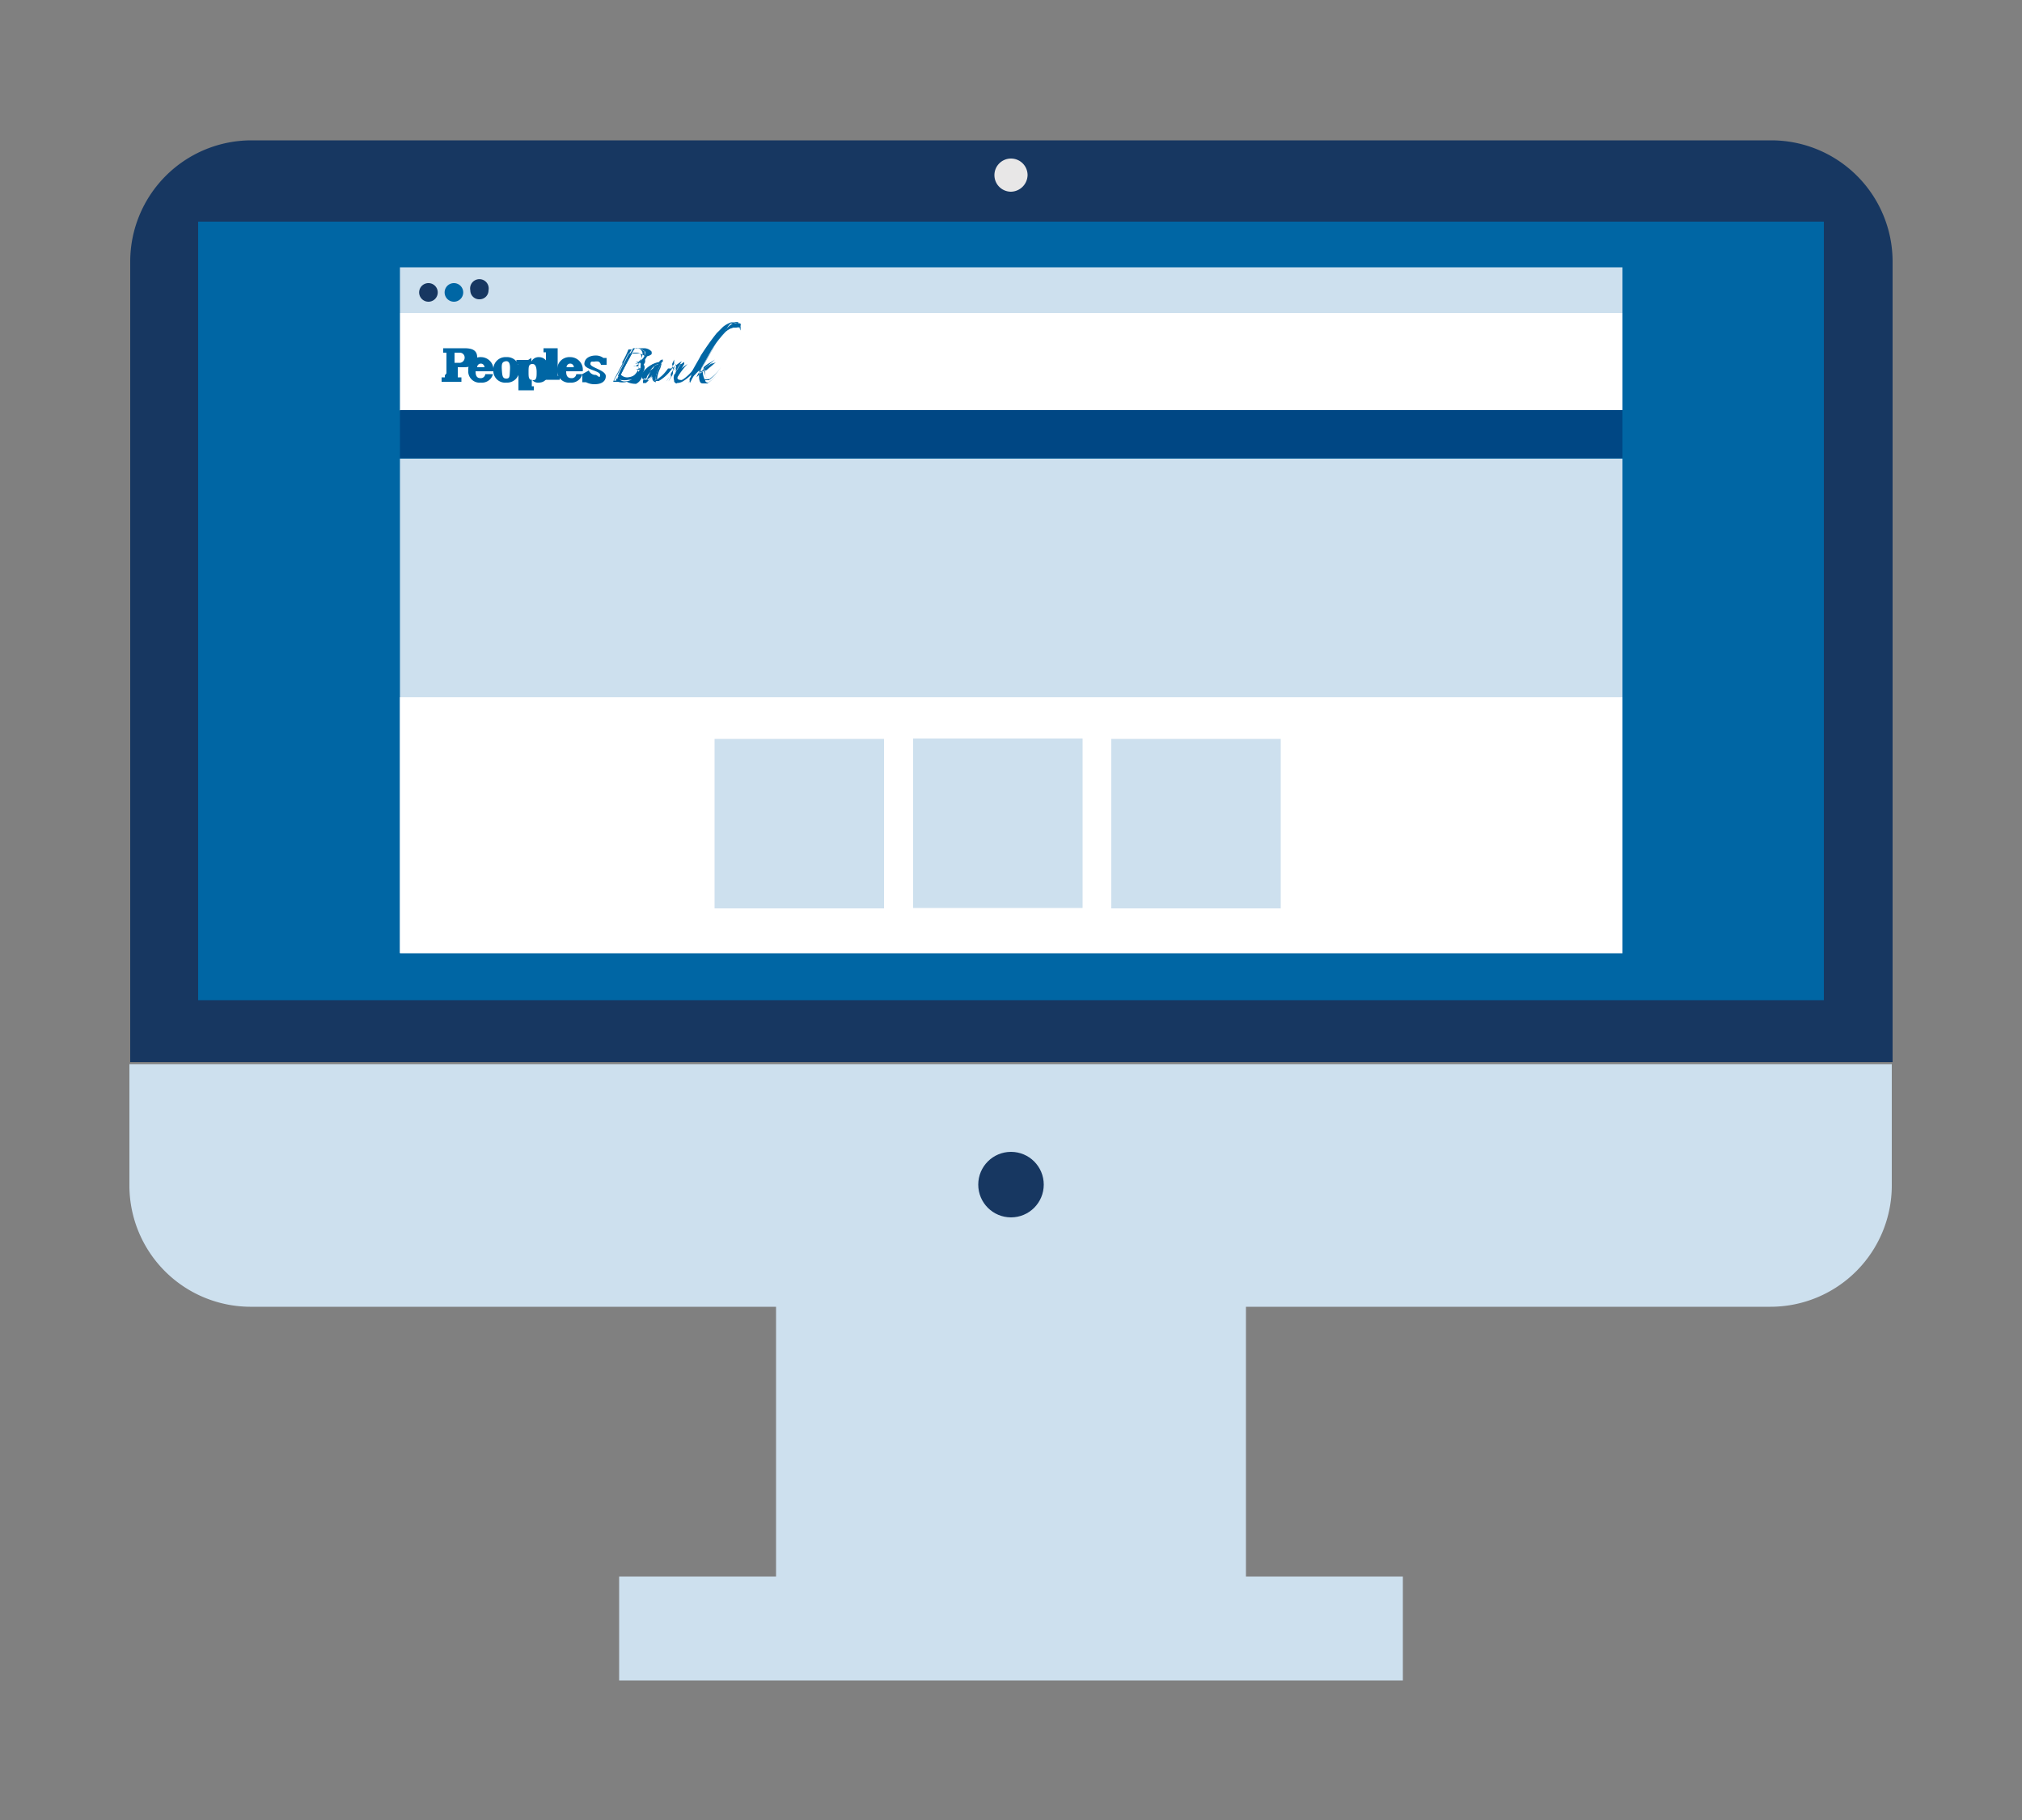 <svg id="Layer_1" data-name="Layer 1" xmlns="http://www.w3.org/2000/svg" width="50" height="45" viewBox="0 0 50 45"><rect x="0" y="0" width="50" height="45" fill="#808080" stroke="none"/><defs><style>.cls-1{fill:#cde0ee;}.cls-2{fill:#173761;}.cls-3{fill:#e8e7e7;}.cls-4,.cls-7{fill:#0066a4;}.cls-5{fill:#fff;}.cls-6{fill:#004784;}.cls-7{fill-rule:evenodd;}</style></defs><path class="cls-1" d="M6.22,32.31H43.78a3,3,0,0,0,3-3v-3H3.2v3A3,3,0,0,0,6.22,32.31Z"/><rect class="cls-1" x="19.19" y="28.68" width="11.62" height="10.3"/><path class="cls-2" d="M46.8,6.47a3,3,0,0,0-3-3H6.22a3,3,0,0,0-3,3V26.26H46.8Z"/><path class="cls-3" d="M25.41,4.33a.41.41,0,1,0-.41.41A.42.42,0,0,0,25.41,4.33Z"/><rect class="cls-1" x="15.31" y="38.98" width="19.38" height="2.57"/><circle class="cls-2" cx="25" cy="29.29" r="0.81"/><polygon class="cls-4" points="4.9 5.48 4.9 20.16 4.9 24.73 45.1 24.73 45.1 5.48 4.9 5.48"/><rect class="cls-1" x="9.89" y="11.34" width="30.23" height="12.22"/><rect class="cls-5" x="9.89" y="17.24" width="30.23" height="6.33"/><rect class="cls-5" x="9.89" y="7.74" width="30.23" height="2.41"/><rect class="cls-6" x="9.89" y="10.14" width="30.23" height="1.19"/><rect class="cls-1" x="9.89" y="6.61" width="30.23" height="1.13"/><path class="cls-2" d="M11.63,7.18a.22.22,0,0,0,.23.22.22.22,0,0,0,.22-.22.23.23,0,1,0-.45,0Z"/><path class="cls-4" d="M11,7.18A.23.23,0,1,0,11.23,7,.23.23,0,0,0,11,7.18Z"/><path class="cls-2" d="M10.37,7.18A.23.23,0,1,0,10.6,7,.23.23,0,0,0,10.37,7.18Z"/><path class="cls-7" d="M11,9.28s0,.05,0,.05h-.08v.11h.49V9.33h-.09s0,0,0-.05v-.2h.13c.23,0,.35-.06.35-.24s-.12-.23-.32-.23h-.52v.11h.08s0,0,0,0v.51Zm.24-.56h.12a.12.12,0,0,1,.13.12.13.13,0,0,1-.15.13h-.1V8.72Z"/><path class="cls-7" d="M12.2,9.18a.31.31,0,0,0-.31-.35.3.3,0,0,0-.31.32.28.28,0,0,0,.31.31.28.28,0,0,0,.3-.21H12a.11.11,0,0,1-.12.1c-.1,0-.12-.08-.12-.17Zm-.4-.1v0a.09.09,0,1,1,.18,0v0Z"/><path class="cls-7" d="M12.52,8.83a.3.3,0,0,0-.32.32.29.29,0,0,0,.32.31.3.3,0,0,0,.32-.31.3.3,0,0,0-.32-.32Zm0,.1c.07,0,.1.07.09.22s0,.21-.09.21-.1-.06-.11-.21,0-.21.11-.22Z"/><path class="cls-7" d="M13.17,9c.07,0,.1.08.1.2s0,.21-.1.2-.1-.07-.1-.2,0-.2.1-.2Zm-.11-.1h-.29V9h.05s0,0,0,0v.55s0,0,0,0h0v.1h.38v-.1h-.05s0,0,0,0V9.38h0a.18.18,0,0,0,.17.08c.19,0,.25-.16.25-.31s-.06-.32-.25-.32a.2.2,0,0,0-.18.11V8.85Z"/><path class="cls-7" d="M13.74,8.61h-.3v.1h.06s0,0,0,0v.53s0,.05,0,.05h-.06v.1h.4v-.1h-.05s0,0,0-.05V8.61Z"/><path class="cls-7" d="M14.41,9.18a.31.31,0,0,0-.31-.35.3.3,0,0,0-.32.32.29.29,0,0,0,.32.31.28.28,0,0,0,.3-.21h-.15a.11.11,0,0,1-.12.1c-.11,0-.13-.08-.13-.17Zm-.4-.1v0a.09.09,0,1,1,.18,0v0Z"/><path class="cls-4" d="M14.4,9.25v.2h.09v0a.44.44,0,0,0,.22.05c.13,0,.27-.05.27-.2S14.6,9.09,14.6,9s.07-.05.1-.06a.29.29,0,0,1,.1,0,.12.12,0,0,1,.06.08H15V8.85h-.08l0,0a.31.31,0,0,0-.19-.06c-.12,0-.27.05-.28.2s.39.17.39.28-.07,0-.11,0a.18.18,0,0,1-.17-.11Z"/><path class="cls-4" d="M16.62,9.11a1,1,0,0,1-.33.31l-.07,0s-.08,0-.08-.1a.18.18,0,0,1,0-.1.64.64,0,0,1-.15.14l-.07,0s0,0,0-.06a.43.43,0,0,0,0,0A.64.64,0,0,1,16.15,9a.53.53,0,0,1,.15-.05h0a.1.1,0,0,1,.09-.06l0,.06h.05s0,0,0,0h-.08c0,.05-.05.1-.07.16a.69.69,0,0,0-.08.25s0,.05,0,.05h0a1,1,0,0,0,.31-.3h0ZM16.3,9a.21.21,0,0,0-.12.05.63.63,0,0,0-.2.32,0,0,0,0,0,0,0v0h0a1,1,0,0,0,.21-.28L16.3,9Z"/><path class="cls-4" d="M16.22,9.45a.1.1,0,0,1-.09-.11.17.17,0,0,1,0-.07.4.4,0,0,1-.12.11.12.12,0,0,1-.08,0s-.06,0-.06-.07a.14.14,0,0,1,0-.06A.62.62,0,0,1,16.15,9a.42.42,0,0,1,.15,0h0a.09.09,0,0,1,.09-.06h0l0,0h.05s0,0,0,0h-.07a1.07,1.07,0,0,0-.07.15.76.76,0,0,0-.09.25s0,.05,0,.05h0a.85.85,0,0,0,.32-.3h0v0h0a1,1,0,0,1-.32.31Zm-.07-.22h0a.36.36,0,0,0,0,.1.08.08,0,0,0,.08.09h.07l.05,0-.05,0h0c-.05,0-.05-.05-.05-.06a.73.73,0,0,1,.08-.26A1,1,0,0,1,16.36,9h0l0,0a.09.09,0,0,0-.07.06h0a.34.34,0,0,0-.14.05.56.56,0,0,0-.25.31.11.11,0,0,0,0,0s0,.05,0,.05l.07,0A.62.62,0,0,0,16.15,9.23Zm.46-.12h0l-.06.09.06-.09ZM16,9.38s0,0,0,0v0h0a.91.91,0,0,1,.2-.33.29.29,0,0,1,.13-.05h0V9l-.08.13h0a.8.8,0,0,1-.22.27h0ZM16.29,9a.16.16,0,0,0-.11,0,.76.76,0,0,0-.2.31h0v0h0a1.14,1.14,0,0,0,.21-.27h0Z"/><path class="cls-4" d="M17.21,9.13a1.08,1.08,0,0,1-.31.29.29.29,0,0,1-.16.05s-.07,0-.07-.06a.34.34,0,0,1,0-.14A1.34,1.34,0,0,0,16.84,9h0a.91.91,0,0,0-.21.18c-.05.08-.09.17-.15.25h0s0,0,0,0,0,0,0,0a.08.08,0,0,1,0,0,1.88,1.88,0,0,1,.12-.18l.12-.25h0l0,0a0,0,0,0,1,0,0,1.38,1.38,0,0,0-.08.17,1.93,1.93,0,0,1,.28-.22h0V9a2.34,2.34,0,0,0-.18.35.09.09,0,0,0,0,0,0,0,0,0,0,.05.05h.07a1.11,1.11,0,0,0,.31-.3h0Z"/><path class="cls-4" d="M16.74,9.48a.07.07,0,0,1-.07-.07.22.22,0,0,1,0-.14L16.83,9h0a1.2,1.2,0,0,0-.21.19l0,.07a1,1,0,0,1-.1.17l0,0a0,0,0,0,1,0,0h0s0,0,0,0v0l.07-.1a.41.41,0,0,1,.05-.09A.83.83,0,0,0,16.62,9l.05-.11,0,0,0,0V9a.4.4,0,0,0-.07.13,2,2,0,0,1,.26-.2h0s0,0,0,0,0,0,0,0a0,0,0,0,1,0,0h0a3.13,3.13,0,0,0-.19.35h0v0s0,.05,0,.05l.06,0a1,1,0,0,0,.31-.29h0v0h0a1.05,1.05,0,0,1-.31.29A.32.32,0,0,1,16.74,9.48Zm.1-.47h0a1.31,1.31,0,0,1-.12.24.34.34,0,0,0-.05.14.05.05,0,0,0,.06.06.29.29,0,0,0,.16-.06l.15-.11a.91.91,0,0,1-.16.11.1.1,0,0,1-.07,0,.05.05,0,0,1-.06-.06s0,0,0,0h0A2.12,2.12,0,0,1,17,9h0a0,0,0,0,1,0,0h0a2.4,2.4,0,0,0-.29.23h0L16.72,9s0,0,0,0h0l-.06.11a.83.83,0,0,1-.07.13.41.41,0,0,1,0,.09.53.53,0,0,0-.06.1,0,0,0,0,0,0,0,.06.06,0,0,0,0,0h0l.1-.16a.59.59,0,0,1,0-.08h0A.9.9,0,0,1,16.82,9Zm.37.11h0l-.07.1.07-.1Z"/><path class="cls-4" d="M18.31,8.12s0,0,0,.05h0v0a.1.1,0,0,0,0-.07.12.12,0,0,0-.11,0h-.07a.41.41,0,0,0-.23.14,3.12,3.12,0,0,0-.32.44c-.1.18-.24.41-.36.65,0,0,0,0,0,0h0l.18-.17s0,0,0,0h0l0,0,0,0h0l.25-.2h0v0l0,0-.11.06a.91.91,0,0,0-.16.13v0a.25.25,0,0,0,0,.08.48.48,0,0,0,.06.18s0,.05.07.05h0a.92.92,0,0,0,.28-.28h0a1,1,0,0,1-.3.3l-.09,0c-.06,0-.09,0-.11-.11a1.08,1.08,0,0,1,0-.21.94.94,0,0,0-.1.1.87.87,0,0,0-.17.22h0s0,0,0,0v0a1.05,1.05,0,0,0,.12-.21l.22-.38a4.65,4.65,0,0,1,.39-.55,1.21,1.21,0,0,1,.16-.16.47.47,0,0,1,.2-.1l.08,0a.12.12,0,0,1,.1,0s0,0,0,.05A.14.14,0,0,1,18.31,8.12Z"/><path class="cls-4" d="M17.06,9.47h0v0h0v0h0l.11-.21.22-.38a6.19,6.19,0,0,1,.39-.55,1.21,1.21,0,0,1,.16-.16A.48.48,0,0,1,18.12,8l.08,0a.18.18,0,0,1,.11,0,.07.07,0,0,1,0,.06.13.13,0,0,1,0,.06s0,0,0,.05,0,0,0,0l0,0h0a.09.09,0,0,0,0-.07.18.18,0,0,0-.11,0h-.07a.43.43,0,0,0-.22.14,2,2,0,0,0-.32.44c-.14.23-.26.44-.35.62l.15-.14h0v0h0s0,0,0,0h.07l.24-.2h0s0,0,0,0v0a0,0,0,0,1,0,0L17.59,9l-.16.12v0s0,0,0,.06v0c0,.05,0,.13.06.18a.08.08,0,0,0,.07,0h0a1,1,0,0,0,.27-.29h0l0,0h0a1,1,0,0,1-.31.31l-.09,0c-.06,0-.09,0-.12-.12a1,1,0,0,1,0-.2.38.38,0,0,0-.09.09,1,1,0,0,0-.17.22Zm0-.07s0,0,0,0h0v0h0s0,0,0,0a1.59,1.59,0,0,1,.18-.22.38.38,0,0,1,.09-.09l0,0v0c0,.07,0,.16,0,.21s.06.1.11.1l.09,0a1,1,0,0,0,.29-.31h0a.87.87,0,0,1-.28.29h0a.1.1,0,0,1-.08-.05.6.6,0,0,1-.06-.19v0a.13.13,0,0,1,0-.06v0h0a.88.88,0,0,1,.17-.12l.11-.07h0s0,0,0,0h0l-.25.21h0l0,0h0v0h0l-.17.16h0l.37-.64a2,2,0,0,1,.32-.44A.38.38,0,0,1,18.07,8h.07a.21.21,0,0,1,.12,0,.11.11,0,0,1,0,.08h0a.08.08,0,0,0,0,0l0-.06s0,0,0-.05a.17.17,0,0,0-.1,0h-.08a.68.68,0,0,0-.2.11l-.16.16a6.19,6.19,0,0,0-.39.55c-.05.1-.15.26-.21.38Zm1.25-1.24Z"/><path class="cls-4" d="M16,8.81a.32.32,0,0,1-.24.18h0a.25.25,0,0,1,.13,0,.11.11,0,0,1,.05.1.31.31,0,0,1-.16.24.44.44,0,0,1-.23.06.54.54,0,0,1-.22,0l0,0h0l-.06,0h0l0-.05a4.16,4.16,0,0,0,.22-.4c0-.09.13-.24.17-.33h0l-.18,0h0s0,0,0,0v0h.45a.25.25,0,0,1,.18.08.11.11,0,0,1,0,.07A.25.25,0,0,1,16,8.81Zm-.23-.2a.08.08,0,0,0-.07,0l-.08.13-.27.52s0,0,0,0a0,0,0,0,0,0,0,.21.21,0,0,0,.17.07.47.47,0,0,0,.19-.06.51.51,0,0,0,.13-.16.13.13,0,0,0,0-.08.08.08,0,0,0,0-.08.16.16,0,0,0-.12,0h-.09s0,0,0,0l0,0h.15a.24.24,0,0,0,.09-.06.26.26,0,0,0,.09-.19C15.88,8.63,15.79,8.61,15.72,8.61Z"/><path class="cls-4" d="M15.5,9.44a.42.42,0,0,1-.22,0h-.06l-.06,0h0v0a0,0,0,0,0,0,0c.07-.11.14-.24.23-.4v0l.15-.3h0l-.13,0h-.1a0,0,0,0,1,0,0,0,0,0,0,1,0,0h.45a.26.26,0,0,1,.19.07.24.24,0,0,1,0,.08.17.17,0,0,1,0,.07.33.33,0,0,1-.23.18l.11,0a.11.11,0,0,1,.06.11.3.3,0,0,1-.16.24A.48.48,0,0,1,15.5,9.44Zm-.26-.08,0,0a.42.42,0,0,0,.22,0,.44.44,0,0,0,.23-.06.31.31,0,0,0,.15-.23.12.12,0,0,0,0-.1l-.12,0,.06,0a.1.1,0,0,1,0,.09.31.31,0,0,1,0,.08.39.39,0,0,1-.14.17.41.41,0,0,1-.19.05h0a.21.21,0,0,1-.17-.07,0,0,0,0,1,0,0h0s0,0,0,0c.07-.16.18-.36.26-.52l.08-.13a.08.08,0,0,1,.08,0h-.16a2.2,2.2,0,0,1-.15.31V9l-.22.41s0,0,0,0h0l.07,0Zm.06,0v0a.18.18,0,0,0,.16.07.32.32,0,0,0,.18-.06.32.32,0,0,0,.14-.16.2.2,0,0,0,0-.07.1.1,0,0,0,0-.08.21.21,0,0,0-.12,0h-.12a0,0,0,0,1,0,0s0,0,0,0h.08l.07,0,.09-.05a.27.27,0,0,0,.08-.19c0-.09-.08-.1-.15-.1s-.05,0-.06,0a.57.57,0,0,0-.08.13c-.09.15-.19.36-.27.52A0,0,0,0,0,15.3,9.32ZM15.55,9h.16a.31.31,0,0,0,.23-.18.14.14,0,0,0,0-.06.19.19,0,0,0,0-.07.36.36,0,0,0-.18-.07.13.13,0,0,1,.13.12.31.31,0,0,1-.09.2.21.21,0,0,1-.1.06h-.15Zm.17,0h0Zm-.4-.4v0h0Z"/><rect class="cls-1" x="17.67" y="18.27" width="4.19" height="4.19"/><rect class="cls-1" x="22.58" y="18.27" width="4.19" height="4.19" transform="translate(4.31 45.03) rotate(-90)"/><rect class="cls-1" x="27.48" y="18.27" width="4.19" height="4.19" transform="translate(9.21 49.94) rotate(-90)"/></svg>